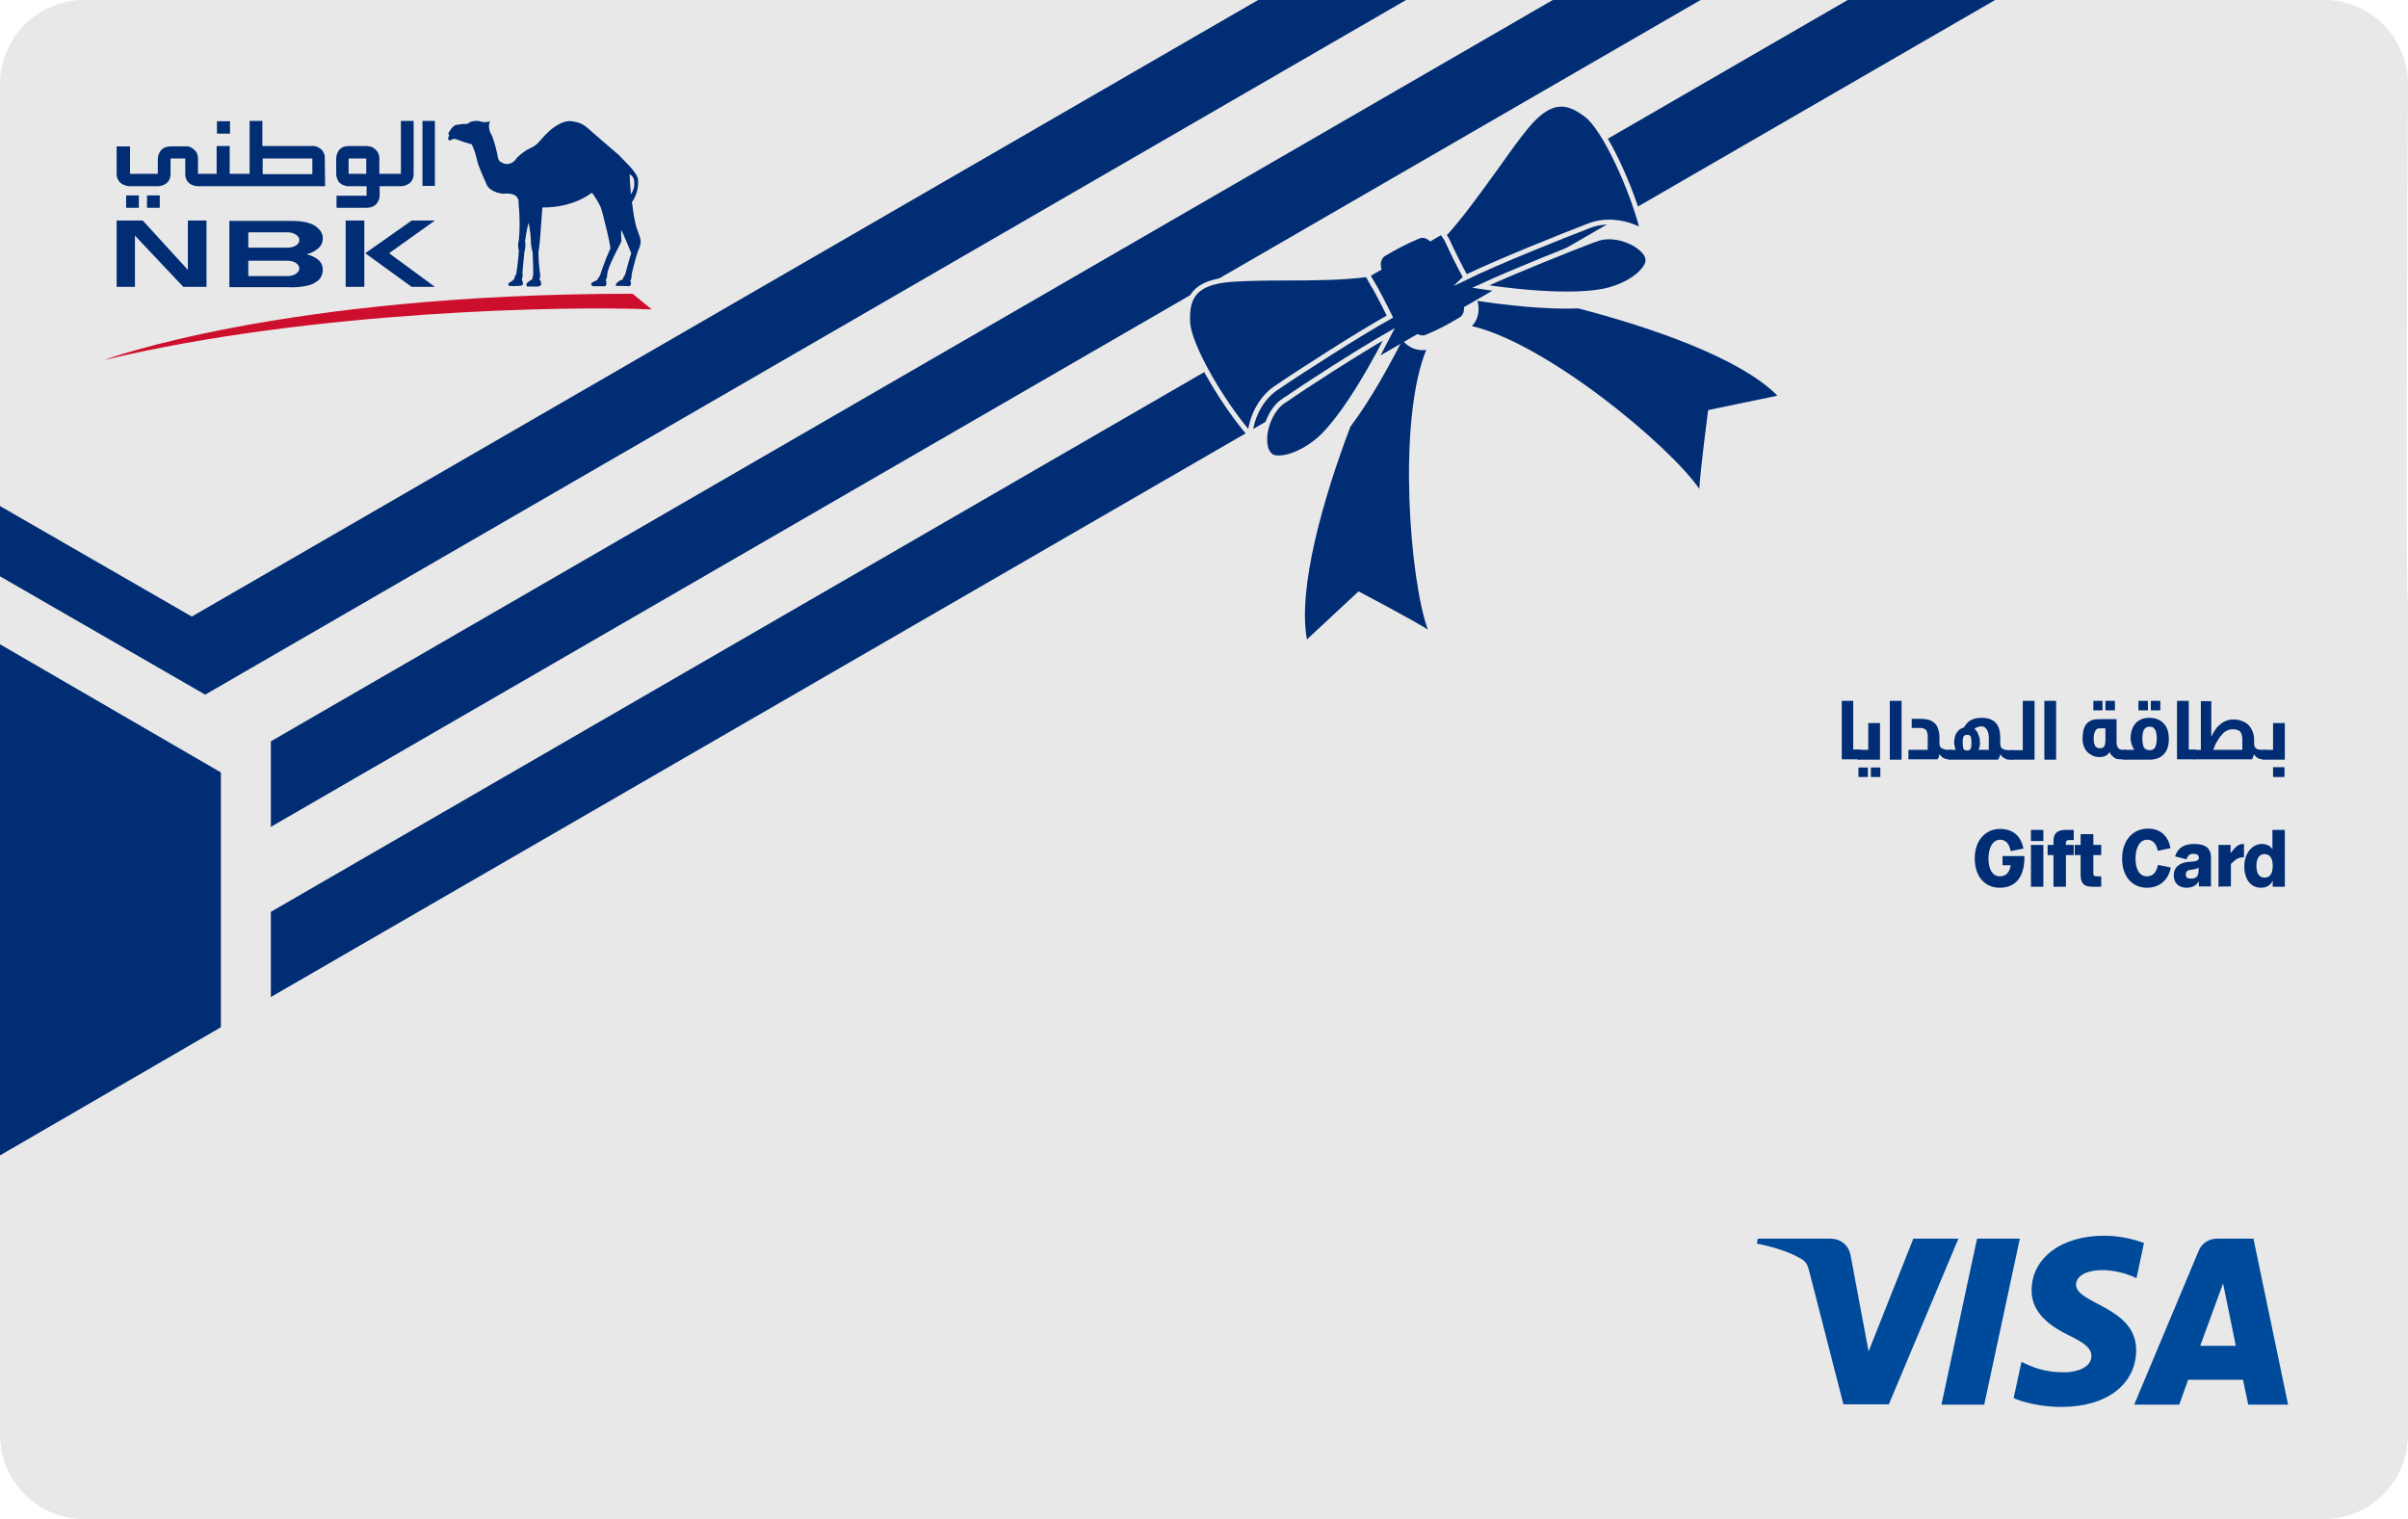<svg version="1.2" xmlns="http://www.w3.org/2000/svg" viewBox="0 0 737 465" width="737" height="465">
	<title>NBK-Gift-Visa-Prepaid-Card-Thumbnail-svg</title>
	<defs>
		<clipPath clipPathUnits="userSpaceOnUse" id="cp1">
			<path d="m25.8 464.94h685.41c14.26 0 25.79-11.57 25.79-25.87v-255.11c-0.92-3.87 0-158.13 0-158.13 0-14.26-11.53-25.87-25.79-25.87h-685.41c-14.27 0.04-25.8 11.61-25.8 25.91v413.2c0 14.26 11.53 25.87 25.8 25.87z"/>
		</clipPath>
		<clipPath clipPathUnits="userSpaceOnUse" id="cp2">
			<path d="m760.55-22.33v510.49h-783.88v-114.13-205.88-190.48h783.88z"/>
		</clipPath>
	</defs>
	<style>
		.s0 { fill: none } 
		.s1 { fill: #e9e8e8 } 
		.s2 { fill: #002d74 } 
		.s3 { fill: #ce0e2d } 
		.s4 { fill: #002d74;stroke: #e9e8e8;stroke-miterlimit:10;stroke-width: 1.5 } 
		.s5 { fill: #004a9b } 
	</style>
	<path id="Layer" class="s0" d="m0 0h737v648.6h-737z"/>
	<g id="Layer">
		<g id="Clip-Path" clip-path="url(#cp1)">
			<g id="Layer">
				<path id="Layer" class="s1" d="m760.5-22.3v510.5h-783.8v-114.2-205.9-190.4h783.8z"/>
				<g id="Clip-Path" clip-path="url(#cp2)">
					<g id="Layer">
						<g id="Layer">
							<path id="Layer" fill-rule="evenodd" class="s0" d="m-862.4-106.9l1929.9-1116 0.7 1114.7-964.9 558zm1880.8-1061.6l-1839.6 1063.8 920.5 530.7 919.8-531.9-0.7-1062.6z"/>
							<path id="Layer" fill-rule="evenodd" class="s0" d="m-780.2-102.3l1749.4-1011.7 0.7 1010.5-874.7 505.8zm41.1 2.3l830.3 478.6 829.6-479.7-0.7-958.4z"/>
							<path id="Layer" fill-rule="evenodd" class="s0" d="m-698-97.7l1568.9-907.3 0.7 906.2-784.5 453.7zm41.1 2.3l739.9 426.5 739.4-427.5-0.5-854.2z"/>
							<path id="Layer" fill-rule="evenodd" class="s2" d="m-615.8-93.1l1388.5-802.9 0.5 802-694.2 401.4zm41.1 2.3l649.6 374.5 649.2-375.4-0.5-749.8z"/>
							<path id="Layer" fill-rule="evenodd" class="s2" d="m-533.6-88.5l1208-698.6 0.5 697.8-604 349.3zm41.1 2.3l559.3 322.4 558.9-323.2-0.4-645.6z"/>
							<path id="Layer" fill-rule="evenodd" class="s2" d="m-451.4-83.9l1027.5-594.2 0.5 593.5-513.8 297.2zm978.4-539.8l-937.4 542.1 469.1 270.3 468.7-271-0.4-541.4z"/>
							<path id="Layer" fill-rule="evenodd" class="s0" d="m-369.3-79.3l847.2-489.9 0.3 489.3-423.6 245zm41.2 2.3l378.7 218.3 378.5-218.8-0.3-437.2z"/>
							<path id="Layer" fill-rule="evenodd" class="s0" d="m-287.1-74.7l666.7-385.5 0.3 385.1-333.4 192.8zm41.1 2.3l288.5 166.3 288.2-166.7-0.2-333z"/>
							<path id="Layer" fill-rule="evenodd" class="s0" d="m-204.9-70.1l486.2-281.1 0.2 280.8-243.1 140.6zm41.2 2.3l198.1 114.3 198-114.6-0.2-228.7c0 0-395.9 229-395.9 229z"/>
							<path id="Layer" fill-rule="evenodd" class="s0" d="m-122.7-65.4l305.8-176.9 0.1 176.7-152.9 88.4zm41.1 2.3l107.9 62.2 107.7-62.4v-124.5c0 0.1-215.6 124.7-215.6 124.7z"/>
						</g>
					</g>
				</g>
				<path id="Layer" class="s1" d="m-42.9 152.5v245.7l125.8-73v-99.7l-125.8-73z"/>
				<path id="Layer" class="s2" d="m67.6 236.3v78.1l-110.5 64.1v-206.2l110.5 64.1z"/>
				<g id="Layer">
					<path id="Layer" fill-rule="evenodd" class="s2" d="m93.8 77.8c3.4 0.9 5 2.5 5 4.7q0 1-0.4 1.9c-0.2 0.6-0.6 1.1-1.1 1.5-1 0.8-2.3 1.4-3.6 1.6-1.9 0.4-3.8 0.5-5.7 0.4h-17.8v-20.3h18.2c3.1 0 4.5 0.2 5.9 0.6 1.5 0.4 2.8 1.2 3.7 2.4 0.5 0.6 0.8 1.5 0.8 2.3 0 0.6-0.1 1.1-0.3 1.6q-0.3 0.8-1 1.4c-1 0.9-2.2 1.6-3.6 1.9zm-2.2 4.3c0-1.3-1.6-2.3-3.7-2.3h-11.9v4.7h11.9c2.1 0 3.6-1 3.7-2.2zm0-8.6c0-0.1 0-0.3 0-0.4-0.3-1.1-1.8-2-3.6-2h-12v4.7h12c1.9 0 3.4-0.9 3.6-2 0-0.1 0-0.3 0-0.3zm7.9-16.5h-38.9c0 0-3.9 0-3.9-3.8v-4.7h-4.5v4.7c0 3.8-3.9 3.8-3.9 3.8h-8.6c0 0-4-0.1-4-3.8v-8.4h4.1v8.4h8.5v-4.6c0 0 0-3.8 4-3.8h4.4c0.5-0.1 1 0 1.5 0.2q0.7 0.3 1.2 0.8c0.4 0.3 0.7 0.7 0.9 1.2q0.3 0.7 0.3 1.4v4.8h5.7v-8.5h4v8.5h6.1v-16.2h3.9v7.7h15.3c0.5-0.1 1 0.1 1.4 0.2q0.7 0.3 1.3 0.8 0.6 0.5 0.8 1.2c0.3 0.4 0.3 0.9 0.3 1.4 0 0 0.1 8.7 0.1 8.7zm-57 2.8v3.8h-3.9v-3.8zm6.4 0v3.8h-3.9v-3.8zm70.2 17.7l14 10.3h-7.1l-14.2-10.3 14.2-10h7.1zm-7.6-10v20.3h-5.7v-20.3zm83.2 1.8q0 0 0 0-0.1-0.1-0.1-0.1zm0 0c1 2.9 1.4 3.8 1.4 4.6-0.1 1-0.3 1.9-0.8 2.8-0.8 2.4-1.4 4.8-2 7.3 0.1 0.7-0.1 1.4-0.4 2q0.1 0.2 0.2 0.4 0.1 0.3 0 0.6c0 0.1-0.1 0.3-0.2 0.4q-0.2 0.2-0.5 0.2c-0.9-0.1-1.9-0.1-2.9-0.1 0 0-1.9 0.3-0.6-1q0.7-0.7 1.6-0.9c0.2-0.2 0.2-0.8 0.7-1.3 0.3-0.4 0.8-3.2 2-6.8 0 0-2.5-6.2-3.1-7.2 0 0 0 2.7 0.1 3.4 0 0.7-4.4 7.8-4.4 10.8 0 0 0.1 0.3-0.4 1.2 0 0 0.7 1.9-0.5 1.9h-3.4c0 0-1.3-0.5 0-1.3l1.3-0.6q0.3-0.7 0.8-1.3c0 0 1.4-4.4 3.1-8.1 0 0 0.7 0.7-1.8-9.1 0 0-0.8-3.5-1.3-4.3 0 0-1.7-3.3-2.5-3.9 0 0-5.4 4.6-15.1 4.5l-0.7 9.5c0 0-0.2 2.4-0.5 4.1 0 2.3 0.2 4.5 0.5 6.8 0.1 0.5 0 1.1-0.2 1.6 0 0 1.5 1.8-0.4 2.2h-3.3c0 0-1.3-0.8 1.5-2.2 0.1-0.5 0.1-0.9 0.3-1.3 0 0 0-3.6-0.2-7q-0.4-1.3-0.5-2.7c0-2.1-0.3-4.2-0.7-6.3 0 0-0.4 0.9-1.1 5.5 0.2 1.1 0.1 2.3-0.2 3.4 0 0-0.6 5.8-0.6 6.5 0.2 0.7 0 1.4-0.2 2 0 0 0.8 1.4 0 1.8-0.3 0-0.5 0.1-0.8 0.1-3.3 0.2-3.2-0.1-3.2-0.1 0 0-0.6-0.7 0.9-1.3 0.2-0.1 0.5-0.5 0.7-0.6q0.2-0.9 0.7-1.6c0 0 0.7-4.6 0.8-7.2-0.3-1.1-0.3-2.2 0-3.2q0.3-3.2 0.2-6.4c0-1.6-0.1-3.3-0.3-4.9 0 0 0.7-3.5-4.7-2.9 0 0-4-0.3-5.1-2.9 0 0-2.6-5.8-2.8-7-0.4-1.8-0.9-3.5-1.7-5.2 0 0-3.4-1-4.5-1.5l-0.9-0.2c-0.4 0-0.8 0.2-1.2 0.5-0.2 0.1-0.5-0.2-0.5-0.2-0.1-0.2-0.2-0.4-0.1-0.7 0-0.2 0.3-0.6 0.3-0.6l-0.3-0.7c0 0 1.4-2.6 2.6-2.6 1.1-0.2 2.2-0.3 3.3-0.3 0.4-0.4 1.1-0.7 1.7-0.8q1-0.2 2 0c1 0.4 2.2 0.4 3.2 0 0 0-1.1 1.8 0.6 4.5q1.2 3.2 1.8 6.7c0.1 0.3 0.2 0.7 0.5 1q0.4 0.4 1 0.6c0.7 0.4 2.8 0.8 4.3-1.6 1.3-1.3 2.8-2.4 4.4-3.1 0.9-0.4 1.7-1 2.3-1.7 1.2-1.4 2.5-2.8 3.9-4 1.2-0.9 3.7-2.7 6.1-2.4 3.1 0.5 3.6 0.8 6.9 3.8l6.6 5.7c0 0 1.6 1.3 1.8 1.7 1.8 1.9 5.1 4.8 5.1 7 0.1 2.3-0.5 4.6-1.9 6.6 0.1 0.4 0.1 0.8 0.2 1.2 0.2 2.1 0.6 4.2 1.1 6.2zm-2-16c0.1 2.1 0.2 4.1 0.4 6.2 0.6-1 1-2 1-2.6 0-1.1 0.3-2.6-1.4-3.6zm-129.5 14.2v20.3h-7.1l-14.8-15.7v15.7h-5.6v-20.3h8l13.8 15.1v-15.1zm66.1-30.5h3.8v19.9h-3.8zm-2.7 0v16.2c0 3.8-4 3.8-4 3.8h-6.4v2.9c0 0 0 3.7-4.1 3.7h-9.1v-3.7h9.2v-2.9h-5.5c-0.5 0-1-0.1-1.5-0.3-0.4-0.1-0.8-0.4-1.2-0.7-0.4-0.4-0.6-0.8-0.8-1.3q-0.3-0.7-0.3-1.4v-4.7c0 0-0.1-3.9 3.8-3.9h5.4c0.5 0 1 0.1 1.5 0.2q0.7 0.3 1.3 0.8c0.4 0.4 0.7 0.8 0.9 1.3 0.2 0.4 0.3 0.9 0.3 1.4v4.8h6.6v-16.2zm-14.5 11.5h-5.4v4.7h5.4zm-41.7-11.4v3.8h-4v-3.8zm10 16.2h15.2v-4.8h-15.2z"/>
					<path id="Layer" class="s3" d="m193.6 89.9c-107.2 0-161.8 20.3-161.8 20.3 63.8-15.3 142.5-16.6 167.7-15.5 0 0-5.9-4.8-5.9-4.8z"/>
				</g>
				<path id="Layer" class="s4" d="m419.3 85.5q-0.4-0.7-0.7-1.5c-7.1 1-16.3 1.1-25.2 1.1-6.1 0-11.8 0.1-16.3 0.4-11.7 0.8-13.9 5.6-13.6 13 0.2 6.9 10.2 24.3 19.1 34.6 0-0.4 0.1-0.8 0.1-1.2 0.8-5.3 3.6-10.1 7.5-12.9 0.2-0.1 0.4-0.3 0.6-0.4 6.4-4.4 25.2-16.5 34.6-21.7-1.9-3.9-3.9-7.8-6.1-11.5z"/>
				<path id="Layer" class="s4" d="m393.4 122.3q-0.3 0.3-0.7 0.5c-3.3 2.3-5 6.6-5.5 9.8-0.3 2.6 0 5 1 6.1 0.1 0.1 0.1 0.2 0.2 0.3q0.2 0.2 0.6 0.6c1.9 1.3 7.7 0.5 13.9-4.4 5.8-4.6 13.9-16.7 22.2-32.9-9.8 5.6-25.9 16-31.6 20z"/>
				<path id="Layer" class="s2" d="m434.4 73c-3.7 1.5-7.2 3.4-10.6 5.4-1.3 0.9-1.6 3.1-0.6 4.8 3.2 5.5 6.2 11.3 8.9 17.1 0.8 1.8 2.8 2.8 4.2 2.2 3.7-1.5 7.2-3.4 10.5-5.4 1.4-0.9 1.7-3.1 0.7-4.8-3.2-5.6-6.2-11.3-8.9-17.1-0.8-1.8-2.8-2.9-4.2-2.2z"/>
				<path id="Layer" class="s2" d="m483.1 94.4c-10.3 0.4-22.7-1.1-30.9-2.3 0.8 2.8 0.2 5.8-1.7 7.7 22.9 5.4 60.1 36.2 69.6 49.8 0.2-5 2.7-24.1 2.7-24.1l21.2-4.4c-11.3-11.5-38.6-20.9-60.9-26.7z"/>
				<path id="Layer" class="s2" d="m429.2 104.1c-3.7 7.3-9.7 18.3-15.9 26.5-8.2 21.6-16.2 49.3-13.3 65.1l15.8-14.7c0 0 17 8.9 21.2 11.7-5.6-15.6-9.3-63.8-0.5-85.6-2.7 0.4-5.5-0.7-7.3-3z"/>
				<path id="Layer" class="s4" d="m504.4 79.7q0-0.4-0.1-0.8c0-0.1 0-0.2-0.1-0.3-0.4-1.4-2.2-3.1-4.5-4.3-2.9-1.5-7.3-2.6-11.2-1.1-0.2 0.1-0.5 0.2-0.9 0.3-6.4 2.4-24.2 9.5-34.4 14.2 17.9 2.7 32.6 3 39.7 0.9 7.6-2.2 11.5-6.6 11.5-8.9z"/>
				<path id="Layer" class="s4" d="m448.6 84.9c9.6-4.7 30.4-13 37.5-15.7 0.3-0.1 0.5-0.2 0.8-0.3 4.5-1.6 10.1-1.1 14.8 1.3 0.4 0.2 0.8 0.4 1.1 0.6-3.3-13.2-11.7-31.4-17.2-35.6-5.9-4.5-11-5.4-18.5 3.6-2.9 3.5-6.2 8.2-9.7 13.1-5.2 7.2-10.6 14.7-15.5 20q0.5 0.7 0.9 1.4c1.8 3.9 3.7 7.8 5.8 11.6z"/>
				<path id="Layer" fill-rule="evenodd" class="s0" d="m0 26.3c0-14.3 11.6-26 26-26h685c14.4 0 26 11.7 26 26v412.8c0 14.3-11.6 26-26 26h-685c-14.4 0-26-11.7-26-26z"/>
				<path id="Layer" fill-rule="evenodd" class="s5" d="m599.4 379.1l-21.3 50.7h-13.9l-10.4-40.5c-0.6-2.5-1.2-3.4-3.2-4.4-3.1-1.8-8.3-3.4-12.9-4.3l0.3-1.5h22.4c2.8 0 5.4 1.9 6 5.1l5.5 29.4 13.7-34.5zm54.4 34.2c-0.1 10.5-9.1 17.3-22.9 17.3-5.8 0-11.5-1.3-14.6-2.7l2.4-11.1c3.1 1.5 6.9 3.3 13.5 3.2 3.8-0.1 7.9-1.6 7.9-5 0-2.2-1.7-3.8-6.9-6.3-4.9-2.4-11.5-6.5-11.4-13.8 0-9.9 9.2-16.7 22.1-16.7 5.1 0 9.1 1.1 12.3 2.2l-2.3 10.8c-5.8-2.8-11-2.6-12.9-2.3-3.8 0.5-5.6 2.4-5.6 4.2-0.1 6 18.4 6.8 18.4 20.1zm32.7 9h-16.8l-2.7 7.6h-13.8l19.7-47c0.9-2.3 3.1-3.8 5.6-3.8h11.2l10.6 50.8h-12.2zm-2.2-10.4l-3.9-19.1-7 19.1zm-66.1-32.8l-10.9 50.8h-13.1l10.9-50.8z"/>
			</g>
		</g>
		<g id="Layer">
			<path id="Layer" class="s2" d="m612.9 264.9v-2.9h6.7c0.1 6.3-2.6 9.7-7.6 9.7-4.3 0-7.6-3.2-7.6-9 0-5.7 3.5-9 7.7-9 4 0 6.4 2.1 7.2 6l-3.9 0.8c-0.4-2.1-1.4-3.5-3.2-3.5-2.5 0-3.6 2.8-3.6 5.7 0 3 1 5.5 3.5 5.5 2.1 0 3-1.5 3.3-3.4h-2.5z"/>
			<path id="Layer" class="s2" d="m621.6 257.4v-3.4h3.8v3.4zm0 14v-12.8h3.8v12.8z"/>
			<path id="Layer" class="s2" d="m628.5 271.4v-9.7h-1.8v-3.1h1.8v-1.3c0-2.3 1.3-3.3 3.6-3.3h2.6v3.1h-1.5c-0.6 0-0.9 0.3-0.9 0.8v0.7h2.4v3.1h-2.4v9.7c0 0-3.8 0-3.8 0z"/>
			<path id="Layer" class="s2" d="m640.5 271.4c-2.3 0-3.7-0.7-3.7-3.6v-6.1h-1.8v-3.1h1.8v-3.3h3.9v3.3h2.4v3.1h-2.4v5.7c0 0.5 0.2 0.8 1 0.8h1.4v3.2z"/>
			<path id="Layer" class="s2" d="m664.4 265.5c-0.7 3.8-3.4 6.2-7.3 6.2-4.4 0-7.6-3.3-7.6-8.9 0-5.5 3.2-9.2 7.9-9.2 3.7 0 6.2 2.1 6.9 6l-3.9 0.8c-0.3-1.9-1.4-3.4-3.2-3.4-2.5 0-3.6 2.8-3.6 5.7 0 3 1 5.5 3.5 5.5 2 0 2.9-1.4 3.4-3.5 0 0 3.8 0.8 3.9 0.8z"/>
			<path id="Layer" fill-rule="evenodd" class="s2" d="m673 269.7c-0.7 1.2-1.9 2-3.8 2-2.5 0-3.9-1.6-3.9-3.8 0-2.4 1.6-3.7 4.2-4.1 1.6-0.1 3.5-0.1 3.5-1.2v-0.1c0-0.9-0.7-1.2-1.8-1.2-1.1 0-1.7 0.8-2 1.7l-3.5-0.9c0.8-2.3 2.3-3.8 5.9-3.8 3.2 0 5.1 1.1 5.1 4.2v8.8h-3.7zm-0.1-4.2q0 0 0 0 0 0 0 0zm-3.9 2.2c0 1 0.7 1.2 1.7 1.2 1.7 0 2.2-1 2.2-2.5 0 0 0-0.8 0-0.9-1.5 1.2-3.9 0-3.9 2.2z"/>
			<path id="Layer" class="s2" d="m679 271.4v-12.8h3.7v2.5l0.5-0.6c1.4-1.8 2.2-2.2 3.6-2.2v4.1c-1.6-0.1-2.4 0.6-3.1 1.2l-0.9 0.8v6.9c0 0-3.8 0-3.8 0.1z"/>
			<path id="Layer" fill-rule="evenodd" class="s2" d="m695.6 271.4v-1.9c-0.6 1.4-1.9 2.2-3.6 2.2-2.9 0-5.1-2.3-5.1-6.5 0-4.1 2.4-6.9 5.4-6.9 1.4 0 2.7 0.6 3.2 1.7v-6h3.8v17.4zm0-6.4c0-2.6-1.1-3.6-2.5-3.6-1.4 0-2.5 1-2.5 3.6 0 2.5 1 3.6 2.5 3.6 1.7 0 2.5-1.3 2.5-3.6z"/>
		</g>
		<g id="Layer">
			<path id="Layer" class="s2" d="m569.4 229.5c0 0 0.2 0.2 0.2 0.3v2.4c0 0-0.2 0.2-0.6 0.2h-5.3v-17.9h3.5v14.9h1.8c0 0 0.3 0 0.4 0.1z"/>
			<path id="Layer" class="s2" d="m568.5 232.2v-2.3c0 0 0.1-0.3 0.2-0.3 0.1 0 0.2-0.1 0.3-0.1h2.8v-8.2h3.6v11.2h-6.4q-0.5 0-0.5-0.2zm3.2 2.7v2.9h-2.9v-2.9zm3.8 0v2.9h-2.9v-2.9z"/>
			<path id="Layer" class="s2" d="m578.4 214.5h3.6v18h-3.6z"/>
			<path id="Layer" class="s2" d="m597.2 229.5c0 0 0.1 0.2 0.1 0.3v2.4c0 0-0.1 0.2-0.5 0.2h-0.5q-0.3 0-0.7-0.1-0.4-0.1-0.8-0.3c-0.2-0.1-0.4-0.3-0.6-0.5q-0.3-0.2-0.5-0.6h-0.1c0 0-0.1 0.4-0.2 0.7-0.1 0.3-0.2 0.6-0.4 0.8h-8.9v-2.9h5.9v-3.1c0-0.5 0-1.1 0-1.5-0.1-0.5-0.2-0.9-0.3-1.2q-0.2-0.4-0.7-0.6-0.4-0.3-1.1-0.3h-2.8v-2.8h2.8q1.3 0 2.4 0.3c0.7 0.2 1.3 0.6 1.8 1 0.5 0.5 0.9 1.1 1.1 1.9 0.3 0.7 0.4 1.7 0.4 2.8v1.5c0 0.4 0.1 0.8 0.2 1 0.2 0.3 0.4 0.5 0.7 0.6 0.2 0.1 0.5 0.2 0.8 0.3 0.3 0 0.6 0.1 0.9 0.1h0.5c0 0 0.3 0 0.4 0z"/>
			<path id="Layer" fill-rule="evenodd" class="s2" d="m596.3 232.2v-2.3c0 0 0-0.3 0.1-0.3 0.1 0 0.2-0.1 0.4-0.1h1.8c-0.2-0.3-0.3-0.6-0.3-1q-0.2-0.6-0.2-1.2c0-1.3 0.3-2.4 0.8-3.1q0.8-1.2 2.1-1.5 0.4-0.6 0.9-1.2 0.5-0.6 1.1-1c0.5-0.2 0.9-0.4 1.5-0.6q0.9-0.2 2-0.2 1.6 0 2.6 0.4c0.7 0.3 1.4 0.7 1.8 1.2 0.4 0.5 0.8 1.2 1 1.9 0.2 0.8 0.3 1.6 0.3 2.6v1.8q0 0.6 0.2 1 0.2 0.4 0.6 0.6c0.2 0.2 0.5 0.2 0.8 0.3 0.3 0 0.7 0.1 1.1 0.1h0.8c0 0 0.3 0 0.4 0 0.1 0 0.1 0.2 0.1 0.3v2.3c0 0-0.1 0.3-0.5 0.3h-0.9q-0.7 0-1.4-0.5-0.8-0.4-1.1-1.1h-0.1c0 0-0.1 0.4-0.2 0.7-0.1 0.3-0.3 0.6-0.5 0.9h-14.7c-0.4 0-0.5-0.1-0.5-0.3zm6.9-6.7c-0.2-0.5-0.6-0.6-1.1-0.6q-0.9 0-1.2 0.6-0.2 0.7-0.2 1.8c0 0.7 0.1 1.3 0.2 1.8q0.3 0.6 1.2 0.6c0.5 0 0.9-0.2 1.1-0.6 0.1-0.5 0.2-1.1 0.2-1.8q0-1.1-0.2-1.8zm2.2-3c-0.4 0.1-0.8 0.3-1.1 0.6q0.4 0.3 0.7 0.7c0.2 0.3 0.4 0.7 0.5 1q0.2 0.6 0.4 1.2c0 0.4 0.1 0.9 0.1 1.3 0 0.3 0 0.7-0.1 1.2-0.2 0.4-0.2 0.7-0.3 1h3.1v-3.8q0-1.4-0.6-2.4-0.6-1-1.6-1-0.6 0-1.2 0.2z"/>
			<path id="Layer" class="s2" d="m619.1 214.5h3.6v18h-7c-0.3 0-0.5-0.1-0.5-0.3v-2.3c0 0 0-0.2 0.2-0.3 0.1 0 0.2 0 0.3 0h3.4v-15z"/>
			<path id="Layer" class="s2" d="m625.7 214.5h3.6v18h-3.6z"/>
			<path id="Layer" fill-rule="evenodd" class="s2" d="m650.7 229.5c0 0 0.1 0.2 0.1 0.3v2.4c0 0-0.2 0.2-0.5 0.2h-1.2q-0.5 0-1.1-0.1-0.5-0.1-0.9-0.4-0.4-0.3-0.8-0.7-0.4-0.4-0.6-1c-0.4 0.5-0.8 0.9-1.2 1.1-0.4 0.2-1.1 0.4-1.9 0.4q-1.2 0-2.1-0.4c-0.6-0.3-1.2-0.7-1.7-1.2-0.4-0.4-0.8-1-1-1.7-0.3-0.7-0.4-1.5-0.4-2.3 0-0.9 0.1-1.6 0.2-2.3q0.2-1.1 0.8-2c0.4-0.5 0.9-1 1.6-1.3q1-0.4 2.5-0.4h5.3v6.8c0 0.9 0.1 1.6 0.5 2 0.3 0.4 0.8 0.6 1.5 0.6h0.5c0 0 0.2 0 0.3 0zm-7.2-15v2.9h-2.8v-2.9zm0.6 13.8q0.3-0.6 0.3-2.1v-3.3h-1.9q-0.9 0-1.3 1c-0.3 0.6-0.4 1.3-0.4 2.3q0 1.2 0.4 2 0.4 0.8 1.6 0.8 0.9 0 1.3-0.7zm3.2-13.8v2.9h-2.9v-2.9z"/>
			<path id="Layer" fill-rule="evenodd" class="s2" d="m649.7 232.2v-2.3c0 0 0.1-0.3 0.2-0.3 0.1 0 0.2-0.1 0.4-0.1h2.9v-0.1q-0.3-0.3-0.4-0.7-0.2-0.4-0.4-0.9c-0.1-0.3-0.1-0.6-0.2-0.9-0.1-0.3-0.1-0.6-0.1-0.8q0-3 1.5-4.7 1.5-1.7 4.3-1.7c1.8 0 3.3 0.6 4.3 1.7q1.6 1.6 1.6 4.8 0 3.1-1.6 4.7-1.5 1.6-4.3 1.6h-7.7q-0.5 0-0.5-0.2zm7.7-17.7v2.9h-2.9v-2.9zm-1.6 12.9q0.1 0.7 0.3 1.2 0.2 0.5 0.7 0.7 0.4 0.3 1.1 0.3c0.5 0 0.9-0.1 1.2-0.3 0.2-0.2 0.5-0.4 0.6-0.8q0.2-0.5 0.3-1.1 0.1-0.7 0.1-1.3c0-0.5 0-1-0.1-1.4q-0.1-0.7-0.3-1.2-0.2-0.4-0.6-0.8c-0.3-0.2-0.7-0.3-1.2-0.3-0.5 0-0.9 0.2-1.1 0.3-0.3 0.2-0.5 0.5-0.7 0.8-0.1 0.4-0.3 0.8-0.3 1.2q-0.1 0.6-0.1 1.4c0 0.4 0 0.9 0.1 1.3zm5.4-12.9v2.9h-2.9v-2.9z"/>
			<path id="Layer" class="s2" d="m672 229.5c0 0 0.2 0.2 0.2 0.3v2.4c0 0-0.2 0.2-0.5 0.2h-5.4v-17.9h3.6v14.9h1.8c0 0 0.2 0 0.3 0.1z"/>
			<path id="Layer" fill-rule="evenodd" class="s2" d="m673.6 214.5h-0.1zm3.2 0.1v10.7h0.1q0.4-0.9 1-1.8c0.4-0.6 0.8-1.1 1.4-1.6 0.5-0.5 1.1-0.9 1.8-1.2 0.7-0.3 1.5-0.5 2.3-0.5q1.5 0 2.6 0.4 1.2 0.4 2.1 1.2 0.8 0.8 1.3 2c0.3 0.7 0.5 1.6 0.5 2.6v0.8q0 0.7 0.1 1.2c0.2 0.3 0.3 0.6 0.6 0.7 0.2 0.2 0.5 0.3 0.8 0.3 0.3 0.1 0.7 0.1 1.1 0.1h0.5c0 0 0.3 0 0.4 0 0.1 0 0.1 0.2 0.1 0.3v2.4c0 0-0.1 0.2-0.5 0.2h-0.5q-0.3 0-0.7-0.1-0.4-0.1-0.8-0.3c-0.2-0.1-0.4-0.3-0.6-0.5q-0.3-0.2-0.4-0.6h-0.1c0 0-0.2 0.4-0.3 0.7q-0.1 0.5-0.4 0.8h-17.4c-0.4 0-0.6-0.1-0.6-0.2v-2.4c0 0 0.1-0.2 0.2-0.3 0.1 0 0.2 0 0.4 0h1.8v-14.9zm4.8 9q-0.9 0.4-1.5 1.2c-0.4 0.4-0.8 0.9-1.1 1.4-0.4 0.6-0.6 1.1-0.9 1.5q-0.3 0.8-0.5 1.3c-0.2 0.3-0.2 0.5-0.3 0.5h9v-3.1q0-1.6-0.6-2.4c-0.5-0.6-1.3-0.8-2.3-0.8q-1 0-1.8 0.4z"/>
			<path id="Layer" class="s2" d="m692.4 232.2v-2.3c0 0 0-0.3 0.1-0.3 0.1 0 0.2-0.1 0.4-0.1h2.8v-8.2h3.6v11.2h-6.4q-0.5 0-0.5-0.2zm6.8 2.6v3h-3.5v-3z"/>
		</g>
	</g>
</svg>